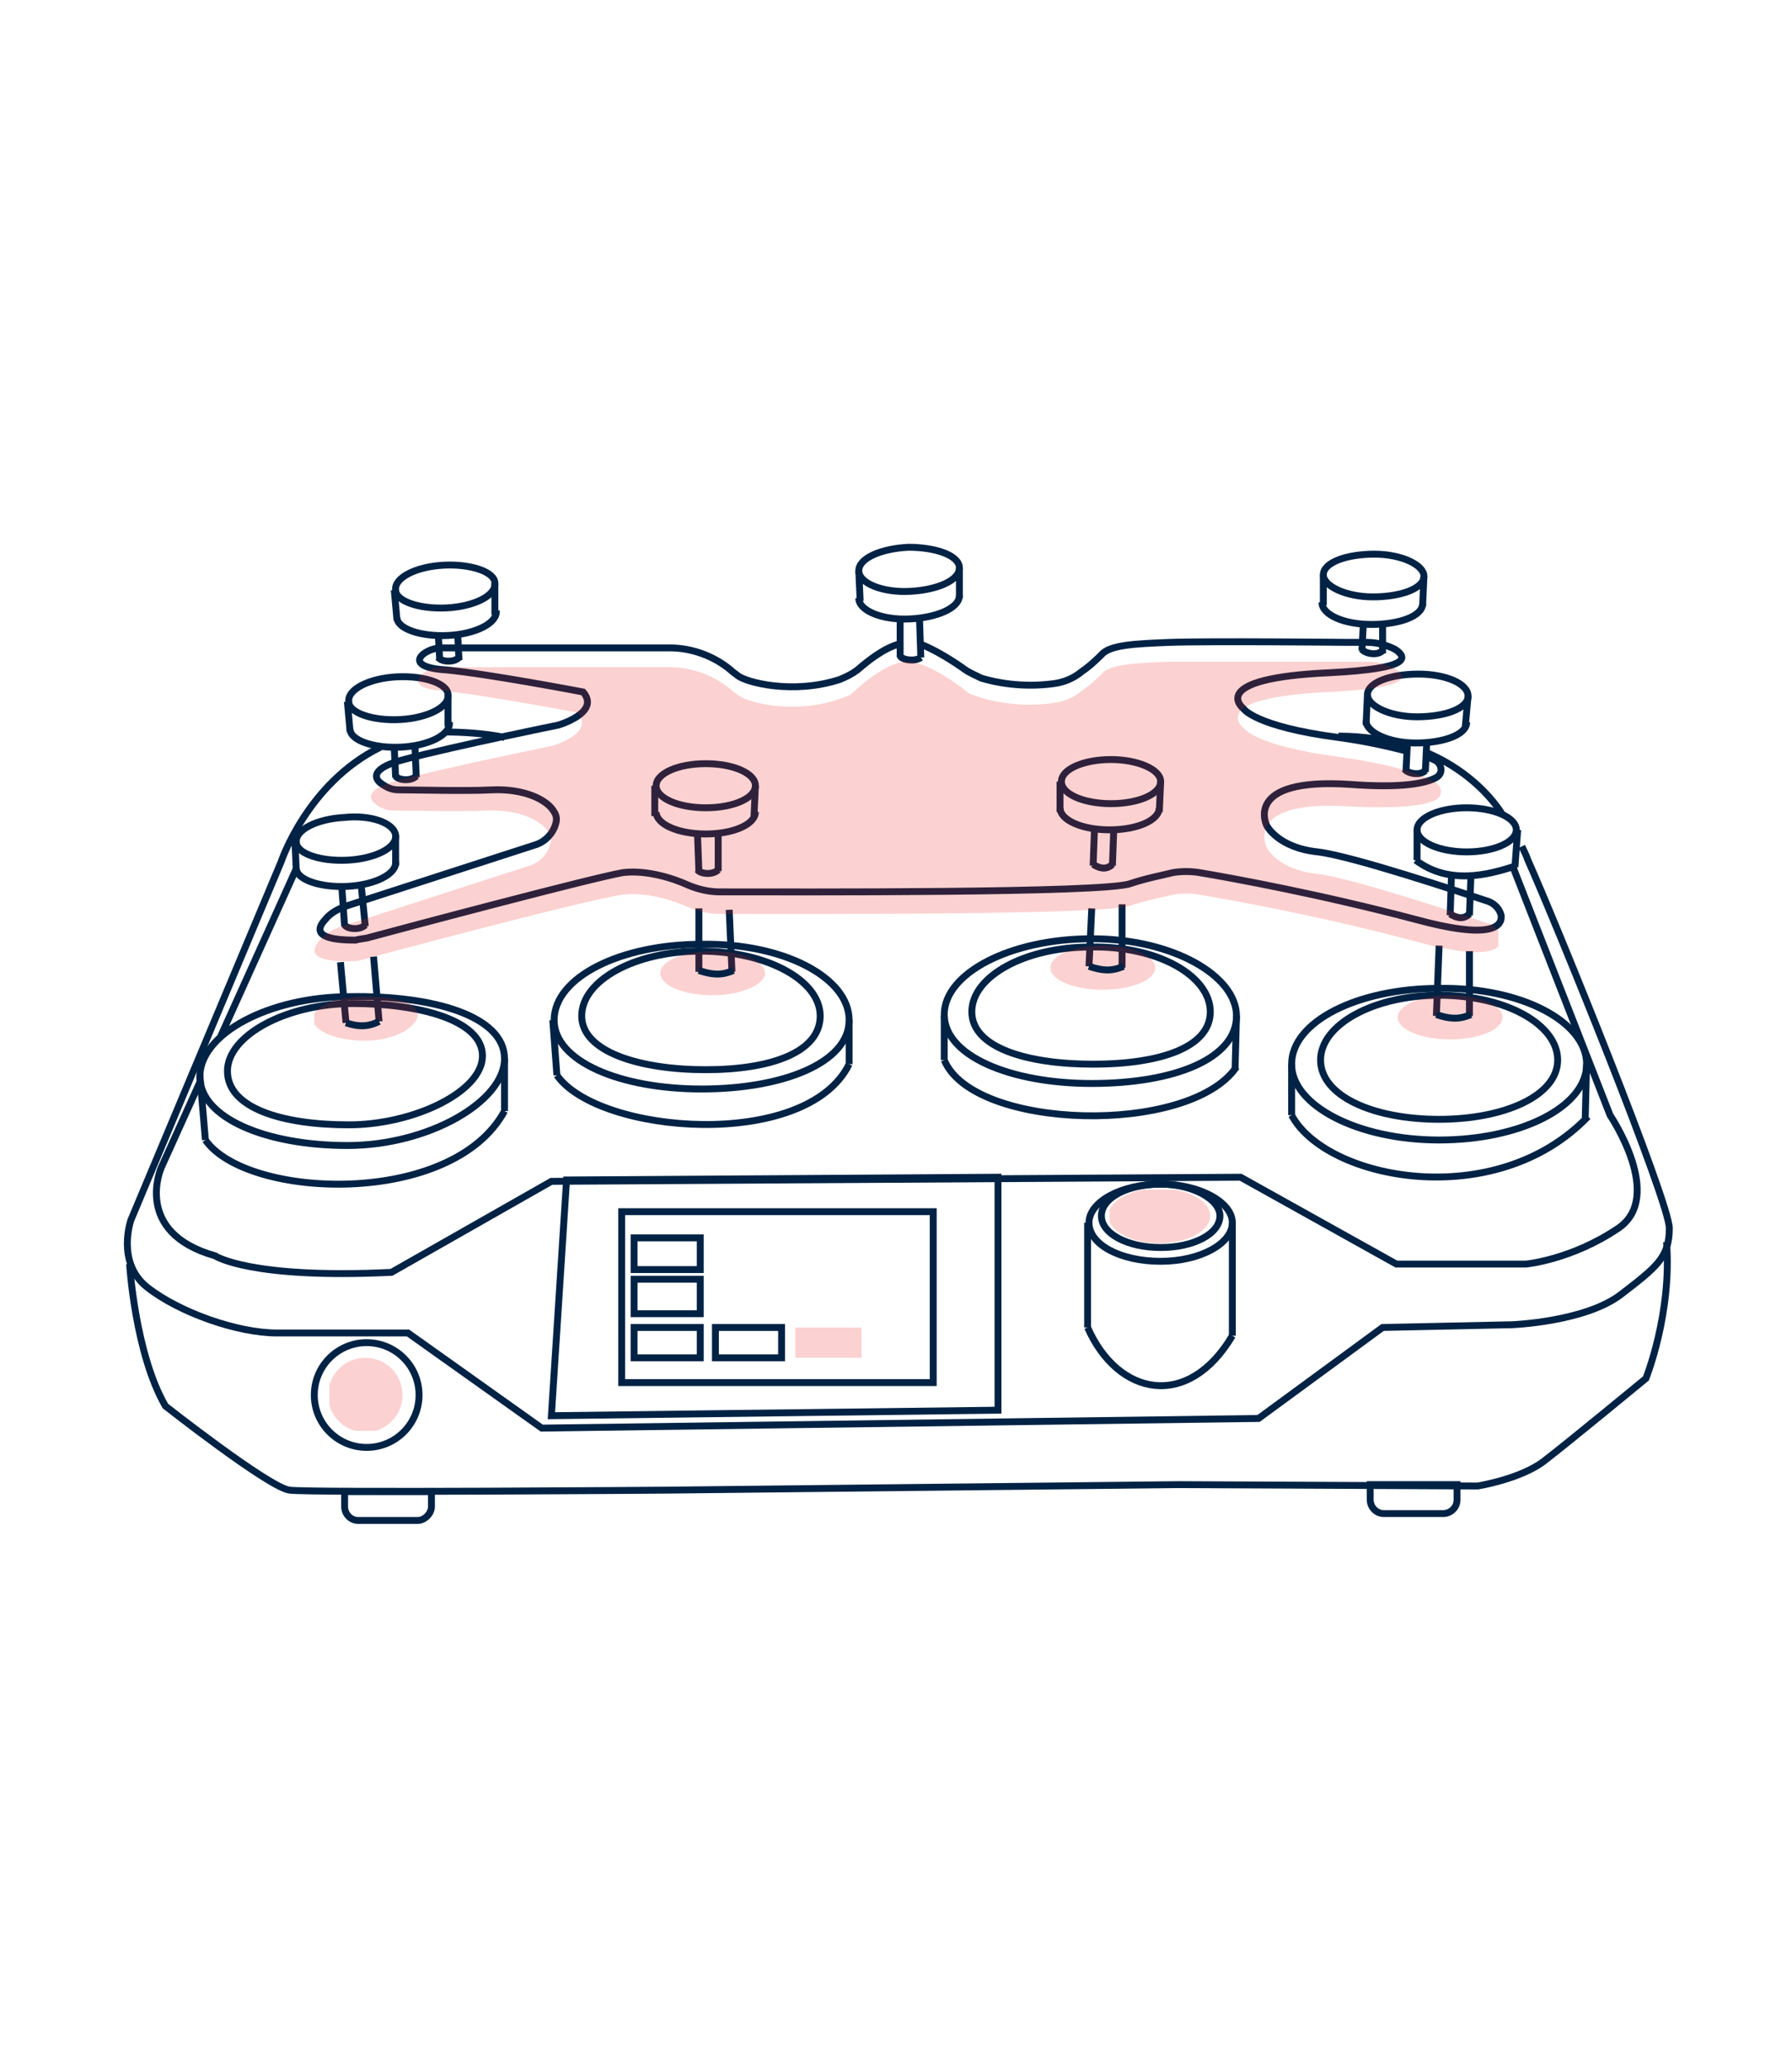<?xml version="1.0" encoding="utf-8"?>
<!-- Generator: Adobe Illustrator 24.0.1, SVG Export Plug-In . SVG Version: 6.00 Build 0)  -->
<svg version="1.1" id="Vrstva_1" xmlns="http://www.w3.org/2000/svg" xmlns:xlink="http://www.w3.org/1999/xlink" x="0px" y="0px"
	 viewBox="0 0 130 150" style="enable-background:new 0 0 130 150;" xml:space="preserve">
<style type="text/css">
	.st0{fill:#002244;stroke:#002244;stroke-width:0.25;}
	.st1{fill:none;stroke:#002244;stroke-width:0.5;}
	.st2{opacity:0.2;clip-path:url(#SVGID_2_);fill:#ED1E1A;}
	.st3{opacity:0.2;clip-path:url(#SVGID_4_);fill:#ED1E1A;}
	.st4{opacity:0.2;clip-path:url(#SVGID_6_);fill:#ED1E1A;}
	.st5{opacity:0.2;clip-path:url(#SVGID_8_);fill:#ED1E1A;}
	.st6{opacity:0.2;clip-path:url(#SVGID_10_);fill:#ED1E1A;}
	.st7{opacity:0.2;clip-path:url(#SVGID_12_);fill:#ED1E1A;}
	.st8{opacity:0.2;clip-path:url(#SVGID_14_);fill:#ED1E1A;}
	.st9{opacity:0.2;clip-path:url(#SVGID_16_);fill:#ED1E1A;}
</style>
<path class="st0" d="M0,0"/>
<path class="st0" d="M0,0"/>
<path class="st0" d="M0,0"/>
<path class="st0" d="M0,0"/>
<g>
	<path class="st0" d="M0,0"/>
</g>
<g>
	<path class="st1" d="M102.1,54.1c-1.4-0.4-3.1-0.7-5-0.7"/>
	<path class="st1" d="M109,59.1c-1-1.6-2.9-3.4-5.5-4.5"/>
	<path class="st1" d="M27.6,54.2c-5.3,2.6-7.2,8.3-7.2,8.3l-10.9,26c0,0-1.1,3.1,1.2,4.9c2.3,1.8,6.5,3.3,9.4,3.3h9.5l9.7,6.9
		l52-0.7l9-6.6l9.4-0.2c0,0,5.3-0.2,7.9-2.2c2.6-2,3.5-2.7,3.5-4.8c0-1.9-8.2-22.1-10.3-26.8c0-0.1-0.4-0.9-0.4-0.9"/>
	<path class="st1" d="M36.6,53.5c-1.3-0.3-3.2-0.4-4.3-0.4"/>
	<path class="st1" d="M9.4,91.7c0,0,0.4,6.5,2.6,10.3c0,0,7.5,5.9,9,6.1c1.5,0.2,27.4,0,27.4,0l37.1-0.4l21.7,0.1
		c0,0,3.1-0.5,4.8-1.8c1.7-1.3,7.4-6,7.4-6s1.9-4.7,1.5-9.9"/>
	<path class="st1" d="M14.5,78.5l-2.8,6.2c0,0-2.1,4.7,3.9,6.4c0,0,2.5,1.7,12.8,1.2L40,85.7l50-0.3l11.3,6.3h9.4
		c0,0,3.3-0.3,6.7-2.6c3.4-2.3-0.6-8.2-0.6-8.2l-7-17.9"/>
	<line class="st1" x1="21.5" y1="63" x2="16" y2="75.2"/>
	<path class="st1" d="M66.7,46.7c1.1,0.4,2.5,1.3,3.2,1.8c0.4,0.3,0.9,0.5,1.3,0.7c1,0.3,2.9,0.7,5.2,0.4c0.8-0.1,1.5-0.4,2.1-0.9
		c0.6-0.4,1.2-1,1.4-1.2c0.6-0.7,2.3-0.8,5-0.9c2.7-0.1,12.9,0,12.9,0l1.4,0c0.7,0,1.4,0.2,2,0.5c0.9,0.6,1.2,1.4-4.7,1.7
		c-9.1,0.4-6.3,2.6-6.3,2.6s0.8,1.3,6.9,2.1c2.2,0.3,3.8,0.7,5,1"/>
	<path class="st1" d="M103.5,54.9c0.3,0.1,0.5,0.2,0.7,0.3c0.4,0.3,0.5,0.9,0,1.2c-0.7,0.4-2.4,0.8-6.3,0.5c-7.8-0.5-6,3-6,3
		s0.8,1.6,3.7,1.9c2.5,0.3,10.3,2.9,12.4,3.6c0.5,0.2,0.8,0.6,0.9,1c0.1,0.8-0.7,1.8-6.2,0.3c-6.8-1.8-13.3-3-15.7-3.4
		c-0.6-0.1-1.3-0.1-1.9,0c-0.8,0.2-1.9,0.4-3.1,0.8c-1.9,0.7-24.1,0.6-29.8,0.6c-0.8,0-1.6-0.2-2.3-0.5c-1.1-0.5-3-1.1-4.7-0.9
		c-2.3,0.4-15.8,4-18.4,4.7c-0.3,0.1-0.7,0.1-1,0.2c-1.2,0-3.5-0.1-2.2-1.5c0.4-0.5,1-0.8,1.6-1l13.6-4.4c0.7-0.2,1.3-0.8,1.5-1.5
		c0.1-0.3,0.1-0.6-0.1-0.9c-0.5-0.9-2.2-1.7-4.5-1.6c-1.9,0.1-5.5,0-6.8,0c-0.5,0-0.9-0.2-1.3-0.5c-0.5-0.4-0.6-1.1,1.7-1.7
		c3.8-1,11.2-2.5,11.2-2.5s3.1-0.9,1.8-2.4c0,0-6.8-1.3-9.9-1.6C29,48.4,30.8,47,32,47h16.6c1.6,0,3.2,0.6,4.4,1.6
		c0.2,0.2,0.4,0.3,0.5,0.4c0.6,0.5,4,1.4,7.4,0.3c0.5-0.2,0.9-0.4,1.3-0.7c0.7-0.6,1.9-1.6,3.1-1.9"/>
	<circle class="st1" cx="26.6" cy="101.2" r="3.8"/>
	<g>
		<defs>
			<rect id="SVGID_1_" x="23.9" y="98.5" width="5.3" height="5.3"/>
		</defs>
		<clipPath id="SVGID_2_">
			<use xlink:href="#SVGID_1_"  style="overflow:visible;"/>
		</clipPath>
		<path class="st2" d="M29.2,101.2c0,1.5-1.2,2.7-2.7,2.7c-1.5,0-2.7-1.2-2.7-2.7c0-1.5,1.2-2.7,2.7-2.7
			C28,98.5,29.2,99.7,29.2,101.2"/>
	</g>
	<polygon class="st1" points="72.4,102.3 40,102.7 41.1,85.6 72.4,85.4 	"/>
	<path class="st1" d="M88.5,88.2c0,1.3-1.9,2.3-4.3,2.3c-2.4,0-4.3-1-4.3-2.3c0-1.3,1.9-2.3,4.3-2.3C86.5,85.9,88.5,87,88.5,88.2z"
		/>
	<path class="st1" d="M89.4,88.7c0,1.5-2.3,2.8-5.2,2.8c-2.9,0-5.2-1.2-5.2-2.8c0-1.5,2.3-2.8,5.2-2.8C87,85.9,89.4,87.2,89.4,88.7z
		"/>
	<line class="st1" x1="78.9" y1="88.7" x2="78.9" y2="96.3"/>
	<line class="st1" x1="89.4" y1="88.7" x2="89.4" y2="96.9"/>
	<path class="st1" d="M78.9,96.3c2.2,5,7.3,6,10.5,0.6"/>
	<rect x="45.1" y="87.9" class="st1" width="22.6" height="12.4"/>
	<rect x="46" y="89.8" class="st1" width="4.8" height="2.3"/>
	<rect x="46" y="92.8" class="st1" width="4.8" height="2.5"/>
	<rect x="46" y="96.3" class="st1" width="4.8" height="2.2"/>
	<rect x="51.9" y="96.3" class="st1" width="4.8" height="2.2"/>
	<path class="st1" d="M115.1,77.2c0,3.1-4.8,5.5-10.7,5.5c-5.9,0-10.7-2.5-10.7-5.5c0-3.1,4.8-5.5,10.7-5.5
		C110.3,71.6,115.1,74.1,115.1,77.2z"/>
	<line class="st1" x1="93.7" y1="77.2" x2="93.7" y2="80.9"/>
	<line class="st1" x1="115.1" y1="77.2" x2="115" y2="81.1"/>
	<path class="st1" d="M93.7,80.9c2.5,4.7,14.8,7.1,21.5,0.1"/>
	<path class="st1" d="M113,76.9c0,2.6-3.9,4.3-8.6,4.3c-4.8,0-8.6-1.7-8.6-4.3c0-2.6,3.9-4.7,8.6-4.7C109.2,72.2,113,74.3,113,76.9z
		"/>
	<line class="st1" x1="104.4" y1="68.6" x2="104.2" y2="73.7"/>
	<line class="st1" x1="106.6" y1="69" x2="106.6" y2="73.7"/>
	<g>
		<defs>
			<rect id="SVGID_3_" x="101.4" y="72.2" width="7.6" height="3.2"/>
		</defs>
		<clipPath id="SVGID_4_">
			<use xlink:href="#SVGID_3_"  style="overflow:visible;"/>
		</clipPath>
		<path class="st3" d="M109,73.8c0-0.9-1.7-1.6-3.8-1.6c-2.1,0-3.8,0.7-3.8,1.6c0,0.9,1.7,1.6,3.8,1.6C107.3,75.4,109,74.7,109,73.8
			"/>
	</g>
	<ellipse class="st1" cx="106.4" cy="60.2" rx="3.6" ry="1.6"/>
	<line class="st1" x1="110.1" y1="60.2" x2="109.9" y2="62.9"/>
	<line class="st1" x1="102.8" y1="60.2" x2="102.8" y2="62.4"/>
	<path class="st1" d="M110,62.8c-2.1,0.7-4.9,1.4-7.3-0.4"/>
	<line class="st1" x1="106.6" y1="66.4" x2="106.7" y2="63.7"/>
	<line class="st1" x1="105.2" y1="66.4" x2="105.3" y2="63.4"/>
	<path class="st1" d="M105.2,66.3c0.3,0.2,0.9,0.5,1.4,0"/>
	<path class="st1" d="M104.2,73.6c0.9,0.3,1.6,0.4,2.5,0"/>
	<path class="st1" d="M89.7,73.7c0,3.1-4.5,4.9-10.5,4.9c-5.9,0-10.7-2-10.7-5s4.8-5.5,10.7-5.5C85.1,68.1,89.7,70.8,89.7,73.7z"/>
	<line class="st1" x1="68.5" y1="73.7" x2="68.5" y2="76.9"/>
	<line class="st1" x1="89.7" y1="73.7" x2="89.6" y2="77.5"/>
	<path class="st1" d="M68.5,76.9c2.1,5.1,17.8,5.5,21.2,0.5"/>
	<path class="st1" d="M87.8,73.4c0,2.6-3.7,3.8-8.5,3.8c-4.8,0-8.8-1.2-8.8-3.8c0-2.6,3.9-4.7,8.6-4.7C84,68.6,87.8,70.8,87.8,73.4z
		"/>
	<line class="st1" x1="79.2" y1="65.9" x2="79" y2="70.1"/>
	<line class="st1" x1="81.4" y1="65.6" x2="81.4" y2="70.2"/>
	<g>
		<defs>
			<rect id="SVGID_5_" x="76.2" y="68.6" width="7.6" height="3.2"/>
		</defs>
		<clipPath id="SVGID_6_">
			<use xlink:href="#SVGID_5_"  style="overflow:visible;"/>
		</clipPath>
		<path class="st4" d="M83.8,70.2c0-0.9-1.7-1.6-3.8-1.6c-2.1,0-3.8,0.7-3.8,1.6c0,0.9,1.7,1.6,3.8,1.6
			C82.1,71.8,83.8,71.1,83.8,70.2"/>
	</g>
	<path class="st1" d="M84.2,56.7c0,0.9-1.6,1.6-3.6,1.6c-2,0-3.6-0.7-3.6-1.6c0-0.9,1.6-1.6,3.6-1.6C82.5,55.1,84.2,55.8,84.2,56.7z
		"/>
	<line class="st1" x1="84.2" y1="56.7" x2="84.1" y2="58.9"/>
	<line class="st1" x1="76.9" y1="56.7" x2="76.9" y2="58.9"/>
	<line class="st1" x1="80.7" y1="62.8" x2="80.8" y2="60.1"/>
	<line class="st1" x1="79.3" y1="62.8" x2="79.4" y2="60.1"/>
	<path class="st1" d="M79.3,62.7c0.3,0.2,0.9,0.5,1.4,0"/>
	<path class="st1" d="M79,70.1c0.9,0.3,1.6,0.4,2.5,0"/>
	<path class="st1" d="M84.1,58.6c0,0.9-1.6,1.6-3.6,1.6c-2,0-3.6-0.7-3.6-1.6"/>
	<path class="st1" d="M61.6,74c0,3.1-4.8,5-10.7,5c-5.9,0-10.7-2-10.7-5c0-3.1,4.8-5.5,10.7-5.5C56.8,68.4,61.6,70.9,61.6,74z"/>
	<line class="st1" x1="40.1" y1="74" x2="40.4" y2="78"/>
	<line class="st1" x1="61.6" y1="74" x2="61.6" y2="77.2"/>
	<path class="st1" d="M40.4,78c3,4.3,18.1,5.5,21.2-0.8"/>
	<path class="st1" d="M59.5,73.7c0,2.6-3.5,3.9-8.3,3.9c-4.8,0-9-1.3-9-3.9c0-2.6,3.9-4.7,8.6-4.7C55.6,69,59.5,71.1,59.5,73.7z"/>
	<line class="st1" x1="50.7" y1="65.9" x2="50.7" y2="70.5"/>
	<line class="st1" x1="52.9" y1="66" x2="53.1" y2="70.5"/>
	<g>
		<defs>
			<rect id="SVGID_7_" x="47.9" y="69" width="7.6" height="3.2"/>
		</defs>
		<clipPath id="SVGID_8_">
			<use xlink:href="#SVGID_7_"  style="overflow:visible;"/>
		</clipPath>
		<path class="st5" d="M55.5,70.6c0-0.9-1.7-1.6-3.8-1.6c-2.1,0-3.8,0.7-3.8,1.6c0,0.9,1.7,1.6,3.8,1.6
			C53.8,72.2,55.5,71.4,55.5,70.6"/>
	</g>
	<path class="st1" d="M54.8,57c0,0.9-1.6,1.6-3.6,1.6c-2,0-3.6-0.7-3.6-1.6c0-0.9,1.6-1.6,3.6-1.6C53.2,55.4,54.8,56.1,54.8,57z"/>
	<line class="st1" x1="54.8" y1="57" x2="54.7" y2="59.2"/>
	<line class="st1" x1="47.5" y1="57" x2="47.5" y2="59.2"/>
	<line class="st1" x1="52.1" y1="63.2" x2="52.1" y2="60.5"/>
	<line class="st1" x1="50.7" y1="63.2" x2="50.6" y2="60.5"/>
	<path class="st1" d="M50.6,63.1c0.2,0.3,1.1,0.4,1.5,0"/>
	<path class="st1" d="M50.7,70.4c0.9,0.3,1.6,0.4,2.5,0"/>
	<path class="st1" d="M54.8,58.9c0,0.9-1.6,1.6-3.6,1.6c-2,0-3.6-0.7-3.6-1.6"/>
	<path class="st1" d="M36.6,76.8c0,3.1-5.5,6.3-11.4,6.3s-10.7-2-10.7-5c0-3.1,5-5.8,10.9-5.8C31.4,72.2,36.6,73.7,36.6,76.8z"/>
	<line class="st1" x1="14.5" y1="78" x2="14.9" y2="82.7"/>
	<line class="st1" x1="36.6" y1="76.8" x2="36.6" y2="80.6"/>
	<path class="st1" d="M14.9,82.7c3,4.3,17.9,4.9,21.7-2.1"/>
	<path class="st1" d="M35,76.6c0,2.6-5,5-9.7,5c-4.8,0-8.8-1.2-8.8-3.9c0-2.6,4.3-4.9,9.1-4.9C30.4,72.8,35,74,35,76.6z"/>
	<line class="st1" x1="24.7" y1="69.8" x2="25.1" y2="74.2"/>
	<line class="st1" x1="27.1" y1="69.4" x2="27.5" y2="74.1"/>
	<g>
		<defs>
			<rect id="SVGID_9_" x="22.8" y="72.3" width="7.6" height="3.2"/>
		</defs>
		<clipPath id="SVGID_10_">
			<use xlink:href="#SVGID_9_"  style="overflow:visible;"/>
		</clipPath>
		<path class="st6" d="M30.3,73.6c0-0.9-1.7-1.3-3.8-1.3c-2.1,0-3.8,0.7-3.8,1.6c0,0.9,1.7,1.6,3.8,1.6
			C28.6,75.5,30.3,74.5,30.3,73.6"/>
	</g>
	<path class="st1" d="M28.7,60.6c0.1,0.9-1.5,1.7-3.5,1.8c-2,0.1-3.7-0.5-3.7-1.3c-0.1-0.9,1.5-1.7,3.5-1.8
		C26.9,59.1,28.6,59.7,28.7,60.6z"/>
	<line class="st1" x1="28.7" y1="60.6" x2="28.7" y2="62.8"/>
	<line class="st1" x1="21.4" y1="61.1" x2="21.5" y2="63.3"/>
	<line class="st1" x1="26.5" y1="67.2" x2="26.2" y2="64.2"/>
	<line class="st1" x1="25" y1="67.2" x2="24.8" y2="64.4"/>
	<path class="st1" d="M25,67.1c0.2,0.3,1.1,0.4,1.5,0"/>
	<path class="st1" d="M25.1,74.2c0.9,0.3,1.6,0.3,2.4-0.1"/>
	<path class="st1" d="M28.7,62.5c0.1,0.9-1.5,1.7-3.5,1.8c-2,0.1-3.7-0.5-3.7-1.3"/>
	<path class="st1" d="M32.5,50.4c0.1,0.9-1.5,1.7-3.5,1.8c-2,0.1-3.7-0.5-3.7-1.3c-0.1-0.9,1.5-1.7,3.5-1.8
		C30.8,49,32.5,49.6,32.5,50.4z"/>
	<line class="st1" x1="32.5" y1="50.4" x2="32.5" y2="52.7"/>
	<line class="st1" x1="25.2" y1="50.9" x2="25.4" y2="53.1"/>
	<line class="st1" x1="30.2" y1="56.4" x2="30.1" y2="54.1"/>
	<line class="st1" x1="28.7" y1="56.4" x2="28.6" y2="54.2"/>
	<path class="st1" d="M28.7,56.3c0.2,0.3,1.1,0.4,1.5,0"/>
	<path class="st1" d="M32.6,52.4c0.1,0.9-1.5,1.7-3.5,1.8c-2,0.1-3.7-0.5-3.7-1.3"/>
	<path class="st1" d="M35.9,42.3c0.1,0.9-1.5,1.7-3.5,1.8c-2,0.1-3.7-0.5-3.7-1.3c-0.1-0.9,1.5-1.7,3.5-1.8
		C34.2,40.9,35.9,41.5,35.9,42.3z"/>
	<line class="st1" x1="35.9" y1="42.3" x2="35.9" y2="44.6"/>
	<line class="st1" x1="28.6" y1="42.8" x2="28.8" y2="45"/>
	<line class="st1" x1="33.3" y1="47.9" x2="33.2" y2="46"/>
	<line class="st1" x1="31.9" y1="47.9" x2="31.8" y2="46.1"/>
	<path class="st1" d="M36,44.3c0.1,0.9-1.5,1.7-3.5,1.8c-2,0.1-3.7-0.5-3.7-1.3"/>
	<path class="st1" d="M31.8,47.7c0.2,0.3,1.1,0.4,1.5,0"/>
	<path class="st1" d="M69.6,41.2c0,0.9-1.6,1.6-3.6,1.7c-2,0.1-3.7-0.6-3.7-1.5c0-0.9,1.6-1.6,3.6-1.7
		C67.9,39.7,69.6,40.3,69.6,41.2z"/>
	<line class="st1" x1="69.6" y1="41.2" x2="69.6" y2="43.4"/>
	<line class="st1" x1="62.3" y1="41.4" x2="62.4" y2="43.6"/>
	<line class="st1" x1="66.8" y1="47.7" x2="66.7" y2="44.7"/>
	<line class="st1" x1="65.3" y1="47.7" x2="65.3" y2="44.8"/>
	<path class="st1" d="M69.6,43.2c0,0.9-1.6,1.6-3.6,1.7c-2,0.1-3.7-0.6-3.7-1.5"/>
	<path class="st1" d="M65.3,47.6c0.2,0.3,1.1,0.4,1.5,0.1"/>
	<path class="st1" d="M103.3,41.8c0,0.9-1.7,1.5-3.7,1.5c-2,0-3.6-0.8-3.6-1.6c0-0.9,1.7-1.5,3.7-1.5
		C101.7,40.2,103.3,41,103.3,41.8z"/>
	<line class="st1" x1="103.3" y1="41.8" x2="103.2" y2="44"/>
	<line class="st1" x1="96" y1="41.7" x2="96" y2="43.9"/>
	<line class="st1" x1="100.3" y1="47.4" x2="100.3" y2="45.2"/>
	<line class="st1" x1="98.8" y1="47.2" x2="98.9" y2="45.3"/>
	<path class="st1" d="M103.2,43.8c0,0.9-1.7,1.5-3.7,1.5c-2,0-3.6-0.7-3.6-1.6"/>
	<path class="st1" d="M98.8,47.1c0.2,0.3,1.1,0.5,1.5,0.1"/>
	<path class="st1" d="M106.5,50.5c0,0.9-1.7,1.5-3.7,1.5c-2,0-3.6-0.8-3.6-1.6c0-0.9,1.7-1.5,3.7-1.5
		C104.9,48.9,106.5,49.6,106.5,50.5z"/>
	<line class="st1" x1="106.5" y1="50.5" x2="106.3" y2="52.7"/>
	<line class="st1" x1="99.2" y1="50.4" x2="99.1" y2="52.6"/>
	<line class="st1" x1="103.4" y1="56" x2="103.5" y2="53.9"/>
	<line class="st1" x1="102" y1="55.9" x2="102.1" y2="53.9"/>
	<path class="st1" d="M106.4,52.4c0,0.9-1.7,1.5-3.7,1.5c-2,0-3.6-0.8-3.6-1.6"/>
	<path class="st1" d="M101.9,55.8c0.2,0.3,1.1,0.5,1.5,0.1"/>
	<path class="st1" d="M30.3,110.3H26c-0.6,0-1-0.5-1-1v-1.1h6.3v1.1C31.3,109.8,30.8,110.3,30.3,110.3z"/>
	<path class="st1" d="M104.7,109.8h-4.3c-0.6,0-1-0.5-1-1v-1.1h6.3v1.1C105.7,109.4,105.2,109.8,104.7,109.8z"/>
	<g>
		<defs>
			<rect id="SVGID_11_" x="22.8" y="48" width="85.9" height="21.8"/>
		</defs>
		<clipPath id="SVGID_12_">
			<use xlink:href="#SVGID_11_"  style="overflow:visible;"/>
		</clipPath>
		<path class="st7" d="M32,48.4h16.6c1.6,0,3.2,0.6,4.4,1.6c0.2,0.2,0.4,0.3,0.5,0.4c0.7,0.6,4.6,1.6,8.2,0c0,0,2.3-2.3,4-2.4
			c1.7-0.1,4.6,2.3,4.6,2.3s2.6,1.2,6.1,0.7c0.8-0.1,1.5-0.4,2.1-0.9c0.6-0.4,1.2-1,1.4-1.2c0.6-0.7,2.3-0.8,5-0.9
			c2.7-0.1,12.9,0,12.9,0l1.4,0c0.7,0,1.4,0.2,2,0.5c0.9,0.6,1.2,1.4-4.7,1.7c-9.1,0.4-6.3,2.6-6.3,2.6s0.8,1.3,6.9,2.1
			c4.3,0.6,6.3,1.4,7.1,1.9c0.4,0.3,0.5,0.9,0,1.2c-0.7,0.4-2.4,0.7-6.3,0.5c-7.8-0.5-6,3-6,3s0.8,1.6,3.7,1.9
			c2.5,0.3,10.3,2.9,12.4,3.6c0.5,0.2,0.8,0.6,0.9,1c0.1,0.8-0.7,1.8-6.2,0.3c-6.7-1.8-13.3-3-15.7-3.4c-0.6-0.1-1.3-0.1-1.9,0
			c-0.8,0.2-1.9,0.4-3.1,0.8c-1.9,0.7-24.1,0.6-29.8,0.6c-0.8,0-1.6-0.2-2.3-0.5c-1.1-0.5-3-1.1-4.7-0.9C42.3,65.3,26,69.7,26,69.7
			s-4.5,0.4-2.8-1.5c0.4-0.5,1-0.8,1.6-1l13.6-4.4c0.7-0.2,1.3-0.8,1.5-1.5c0.1-0.3,0.1-0.6-0.1-0.9c-0.5-0.9-2.2-1.7-4.5-1.6
			c-1.9,0.1-5.5,0-6.8,0c-0.5,0-0.9-0.2-1.3-0.5c-0.5-0.4-0.6-1.1,1.7-1.7c3.8-1,11.2-2.5,11.2-2.5s3.1-0.9,1.8-2.4
			c0,0-6.8-1.3-9.9-1.6C29,49.9,30.7,48.4,32,48.4"/>
	</g>
	<g>
		<defs>
			<rect id="SVGID_13_" x="80.5" y="86.3" width="7.4" height="3.9"/>
		</defs>
		<clipPath id="SVGID_14_">
			<use xlink:href="#SVGID_13_"  style="overflow:visible;"/>
		</clipPath>
		<path class="st8" d="M87.8,88.2c0,1.1-1.7,2-3.7,2s-3.7-0.9-3.7-2c0-1.1,1.7-2,3.7-2S87.8,87.1,87.8,88.2"/>
	</g>
	<g>
		<defs>
			<rect id="SVGID_15_" x="57.7" y="96.3" width="4.8" height="2.2"/>
		</defs>
		<clipPath id="SVGID_16_">
			<use xlink:href="#SVGID_15_"  style="overflow:visible;"/>
		</clipPath>
		<rect x="57.7" y="96.3" class="st9" width="4.8" height="2.2"/>
	</g>
</g>
</svg>
